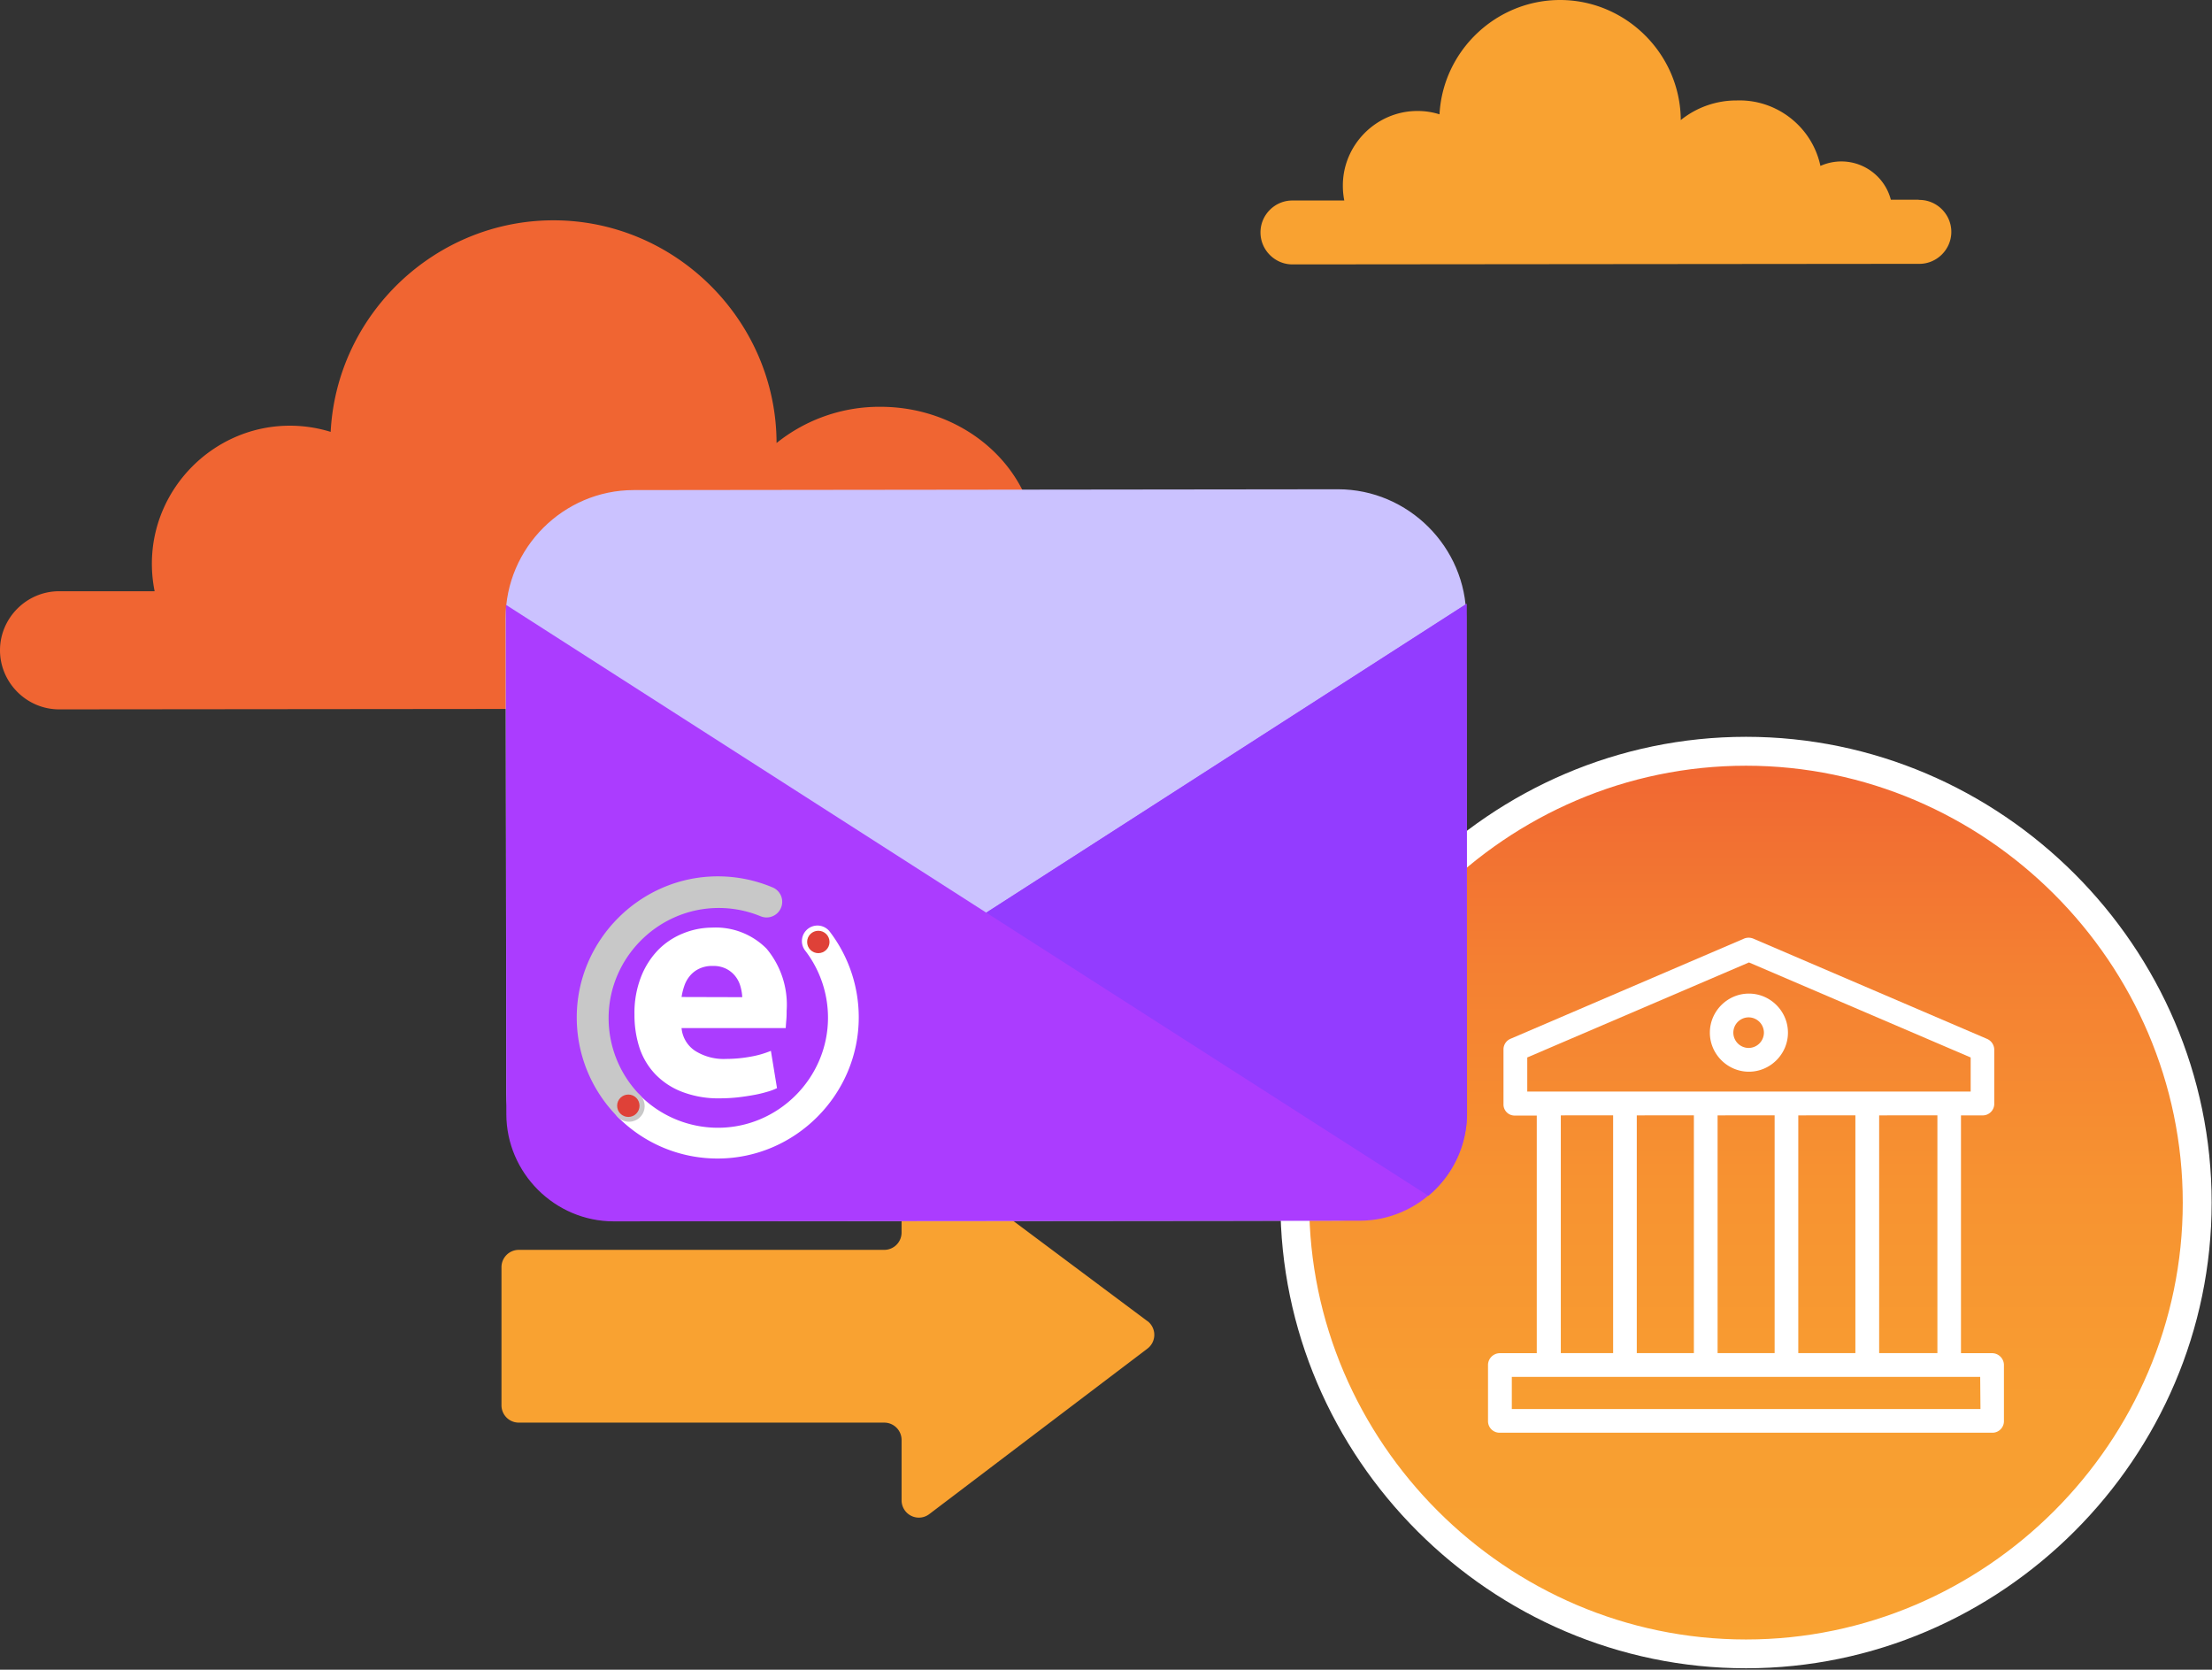 <svg viewBox="0 0 481 363" xmlns="http://www.w3.org/2000/svg" fill-rule="evenodd" clip-rule="evenodd" stroke-linejoin="round" stroke-miterlimit="2"><rect x="0" y="0" width="481" height="363" fill="#333333" stroke="none"/><circle cx="379.672" cy="261.433" r="98.1" fill="url(#_Linear1)"/><path d="M379.675 362.683c-55.544 0-101.25-45.706-101.25-101.25s45.706-101.25 101.25-101.25 101.25 45.706 101.25 101.25-45.706 101.25-101.25 101.25zm0-196.216h-.012c-52.104 0-94.979 42.875-94.979 94.979 0 52.103 42.875 94.978 94.979 94.978 52.103 0 94.978-42.875 94.978-94.978v-.007c-.005-52.095-42.87-94.963-94.966-94.972z" fill="#fff" fill-rule="nonzero"/><path d="M380.25 216.008c-4.639.027-8.44 3.852-8.44 8.49 0 4.658 3.832 8.491 8.49 8.491s8.491-3.833 8.491-8.491v-.052c-.029-4.657-3.884-8.465-8.541-8.438zm0 11.816h-.012a3.34 3.34 0 01-3.325-3.325 3.34 3.34 0 013.325-3.325 3.34 3.34 0 013.325 3.325 3.342 3.342 0 01-3.313 3.325z" fill="#fff" fill-rule="nonzero"/><path d="M433.15 294.18h-6.734v-51.697h4.615l.122.003c1.372 0 2.5-1.129 2.5-2.5v-11.765a2.587 2.587 0 00-1.581-2.372l-50.806-21.785a2.635 2.635 0 00-2.044 0l-50.769 21.772a2.506 2.506 0 00-1.519 2.372v11.816l-.001.091a2.42 2.42 0 002.345 2.409h4.891v51.659h-7.991a2.596 2.596 0 00-2.609 2.5v12.293a2.512 2.512 0 002.609 2.498h106.969l.109.002c1.372 0 2.5-1.129 2.5-2.5v-12.293a2.595 2.595 0 00-2.606-2.5v-.003zm-101.047-56.875v-7.413l48.21-20.656 48.209 20.656v7.413h-96.419zm89.185 5.166v51.696h-12.666v-51.684l12.666-.012zm-17.835 0v51.696h-12.415v-51.684l12.415-.012zm-17.559 0v51.696h-12.403v-51.684l12.403-.012zm-17.56 0v51.696h-12.415v-51.684l12.415-.012zm-17.559 0v51.696H339.4v-51.684l11.375-.012zm79.878 63.85H328.744v-6.985h101.85l.059 6.985z" fill="#fff" fill-rule="nonzero"/><path d="M249.5 287.211l-47.434-35.431a3.751 3.751 0 00-2.269-.764 3.768 3.768 0 00-3.75 3.75v13.205a3.768 3.768 0 01-3.75 3.75h-79.5a3.768 3.768 0 00-3.75 3.75v30.059a3.768 3.768 0 003.75 3.75H192.3a3.768 3.768 0 013.75 3.75v13.155a3.768 3.768 0 003.75 3.75 3.75 3.75 0 002.294-.783l47.406-35.956a3.754 3.754 0 000-6.007v.022z" fill="#f9a231" fill-rule="nonzero"/><path d="M264.528 128.355h-11.187c-2.351-9.048-10.592-15.408-19.941-15.388a20.33 20.33 0 00-8.372 1.804c-2.5-14.91-16.609-26.335-33.59-26.335a35.715 35.715 0 00-22.575 7.875c-.054-26.576-21.937-48.414-48.513-48.414-25.663 0-47.113 20.364-48.447 45.992a29.991 29.991 0 00-8.878-1.344c-16.457 0-30 13.543-30 30v.001c0 2.012.202 4.019.603 5.99H12.772c-7.04.039-12.803 5.86-12.772 12.9.041 7.025 5.832 12.782 12.856 12.781l251.688-.237c.149.005.298.008.448.008 7.046 0 12.844-5.798 12.844-12.844 0-7.046-5.798-12.844-12.844-12.844-.15 0-.299.003-.448.008l-.016.047z" fill="url(#_Linear2)" fill-rule="nonzero"/><path d="M417.222 43.424h-6.056c-1.266-4.887-5.71-8.327-10.758-8.327-1.57 0-3.123.333-4.555.977-1.8-8.491-9.506-14.525-18.181-14.235a19.262 19.262 0 00-12.188 4.266C365.405 11.76 353.58 0 339.235 0c-13.875 0-25.476 11-26.213 24.855a15.69 15.69 0 00-4.828-.728c-8.884.007-16.191 7.319-16.191 16.203v.025a16.558 16.558 0 00.313 3.234h-11.3c-3.798 0-6.922 3.125-6.922 6.922v.025c0 3.811 3.136 6.947 6.947 6.947l136.178-.125.147.002c3.813 0 6.95-3.138 6.95-6.95 0-3.813-3.137-6.95-6.95-6.95l-.147.001.003-.037z" fill="#f9a231" fill-rule="nonzero"/><path d="M318.997 237.48l-.163-103.244c-.013-15.283-12.585-27.855-27.868-27.869l-153.169.175c-15.284.007-27.856 12.586-27.856 27.869v.038l.162 103.256c.038 15.26 12.597 27.799 27.856 27.812l153.125-.15h.026c15.295 0 27.881-12.586 27.881-27.881v-.025l.006.019z" fill="#cbc2ff" fill-rule="nonzero"/><path d="M318.897 131.277l-104.434 67.134-104.46-66.934.1 110.731c.014 12.8 10.554 23.323 23.353 23.316l162.213-.138c12.799-.007 23.328-10.541 23.328-23.34v-.038l-.1-110.731z" fill="#ab3cff" fill-rule="nonzero"/><path d="M318.909 131.277l.1 110.731a23.334 23.334 0 01-8.403 17.959l-96.143-61.556 104.446-67.134z" fill="#933cff" fill-rule="nonzero"/><path d="M137.966 220.536a21.45 21.45 0 011.443-8.203 17.587 17.587 0 013.75-5.856 15.945 15.945 0 015.394-3.563 16.888 16.888 0 016.272-1.25 15.552 15.552 0 0111.875 4.591 19.013 19.013 0 014.353 13.506c0 .578 0 1.25-.062 1.906-.063.657-.1 1.25-.138 1.844h-22.65a6.652 6.652 0 002.872 4.891 11.592 11.592 0 006.834 1.806 29.666 29.666 0 005.394-.503 20.693 20.693 0 004.328-1.25l1.328 8.103c-.687.335-1.405.604-2.143.803-.976.292-1.969.527-2.972.703-1.103.2-2.269.375-3.525.516a37.587 37.587 0 01-3.75.2 22.062 22.062 0 01-8.266-1.419 16.005 16.005 0 01-5.831-3.85 15.312 15.312 0 01-3.438-5.794 23.195 23.195 0 01-1.068-7.187v.006zm23.437-3.75a10.306 10.306 0 00-.437-2.5 6.285 6.285 0 00-1.141-2.144 5.953 5.953 0 00-1.944-1.543 6.257 6.257 0 00-2.909-.603 6.539 6.539 0 00-2.884.578 5.907 5.907 0 00-2.007 1.506 6.747 6.747 0 00-1.25 2.169 13.796 13.796 0 00-.625 2.5l13.197.037z" fill="#fff" fill-rule="nonzero"/><path d="M156.069 251.864a30.487 30.487 0 01-21.685-8.993 3.369 3.369 0 01-1.01-2.405 3.381 3.381 0 013.365-3.366c.908 0 1.778.367 2.411 1.017a23.937 23.937 0 0016.969 7.058c13.127 0 23.928-10.801 23.928-23.928a23.93 23.93 0 00-4.928-14.545 3.374 3.374 0 01-.744-2.114 3.39 3.39 0 013.375-3.375c1.084 0 2.104.522 2.738 1.401a30.701 30.701 0 016.247 18.56c0 16.827-13.839 30.677-30.666 30.69z" fill="#fff" fill-rule="nonzero"/><circle cx="177.944" cy="204.783" r="2.434" fill="#df4138"/><path d="M136.766 243.861a3.343 3.343 0 01-2.385-.99 30.69 30.69 0 01-8.967-21.675c0-16.829 13.849-30.678 30.678-30.678 4.074 0 8.108.811 11.864 2.387a3.402 3.402 0 012.138 3.155 3.413 3.413 0 01-3.397 3.397c-.464 0-.924-.096-1.35-.28a23.935 23.935 0 00-9.064-1.782c-13.133 0-23.94 10.807-23.94 23.94a23.947 23.947 0 006.866 16.782c.622.632.971 1.483.971 2.369a3.39 3.39 0 01-3.355 3.375h-.059z" fill="#c8c8c8" fill-rule="nonzero"/><circle cx="136.631" cy="240.389" r="2.434" fill="#df4138"/><defs><linearGradient id="_Linear1" x1="0" y1="0" x2="1" y2="0" gradientUnits="userSpaceOnUse" gradientTransform="rotate(90 108.17 271.503) scale(196.2)"><stop offset="0" stop-color="#f06532"/><stop offset=".24" stop-color="#f48032"/><stop offset=".49" stop-color="#f79331"/><stop offset=".74" stop-color="#f89e31"/><stop offset="1" stop-color="#f9a231"/></linearGradient><linearGradient id="_Linear2" x1="0" y1="0" x2="1" y2="0" gradientUnits="userSpaceOnUse" gradientTransform="translate(337.292 101.164) scale(277.558)"><stop offset="0" stop-color="#f06532"/><stop offset=".5" stop-color="#f06732"/><stop offset=".68" stop-color="#f16e32"/><stop offset=".8" stop-color="#f37932"/><stop offset=".91" stop-color="#f58a31"/><stop offset=".99" stop-color="#f9a031"/><stop offset="1" stop-color="#f9a231"/></linearGradient></defs></svg>
